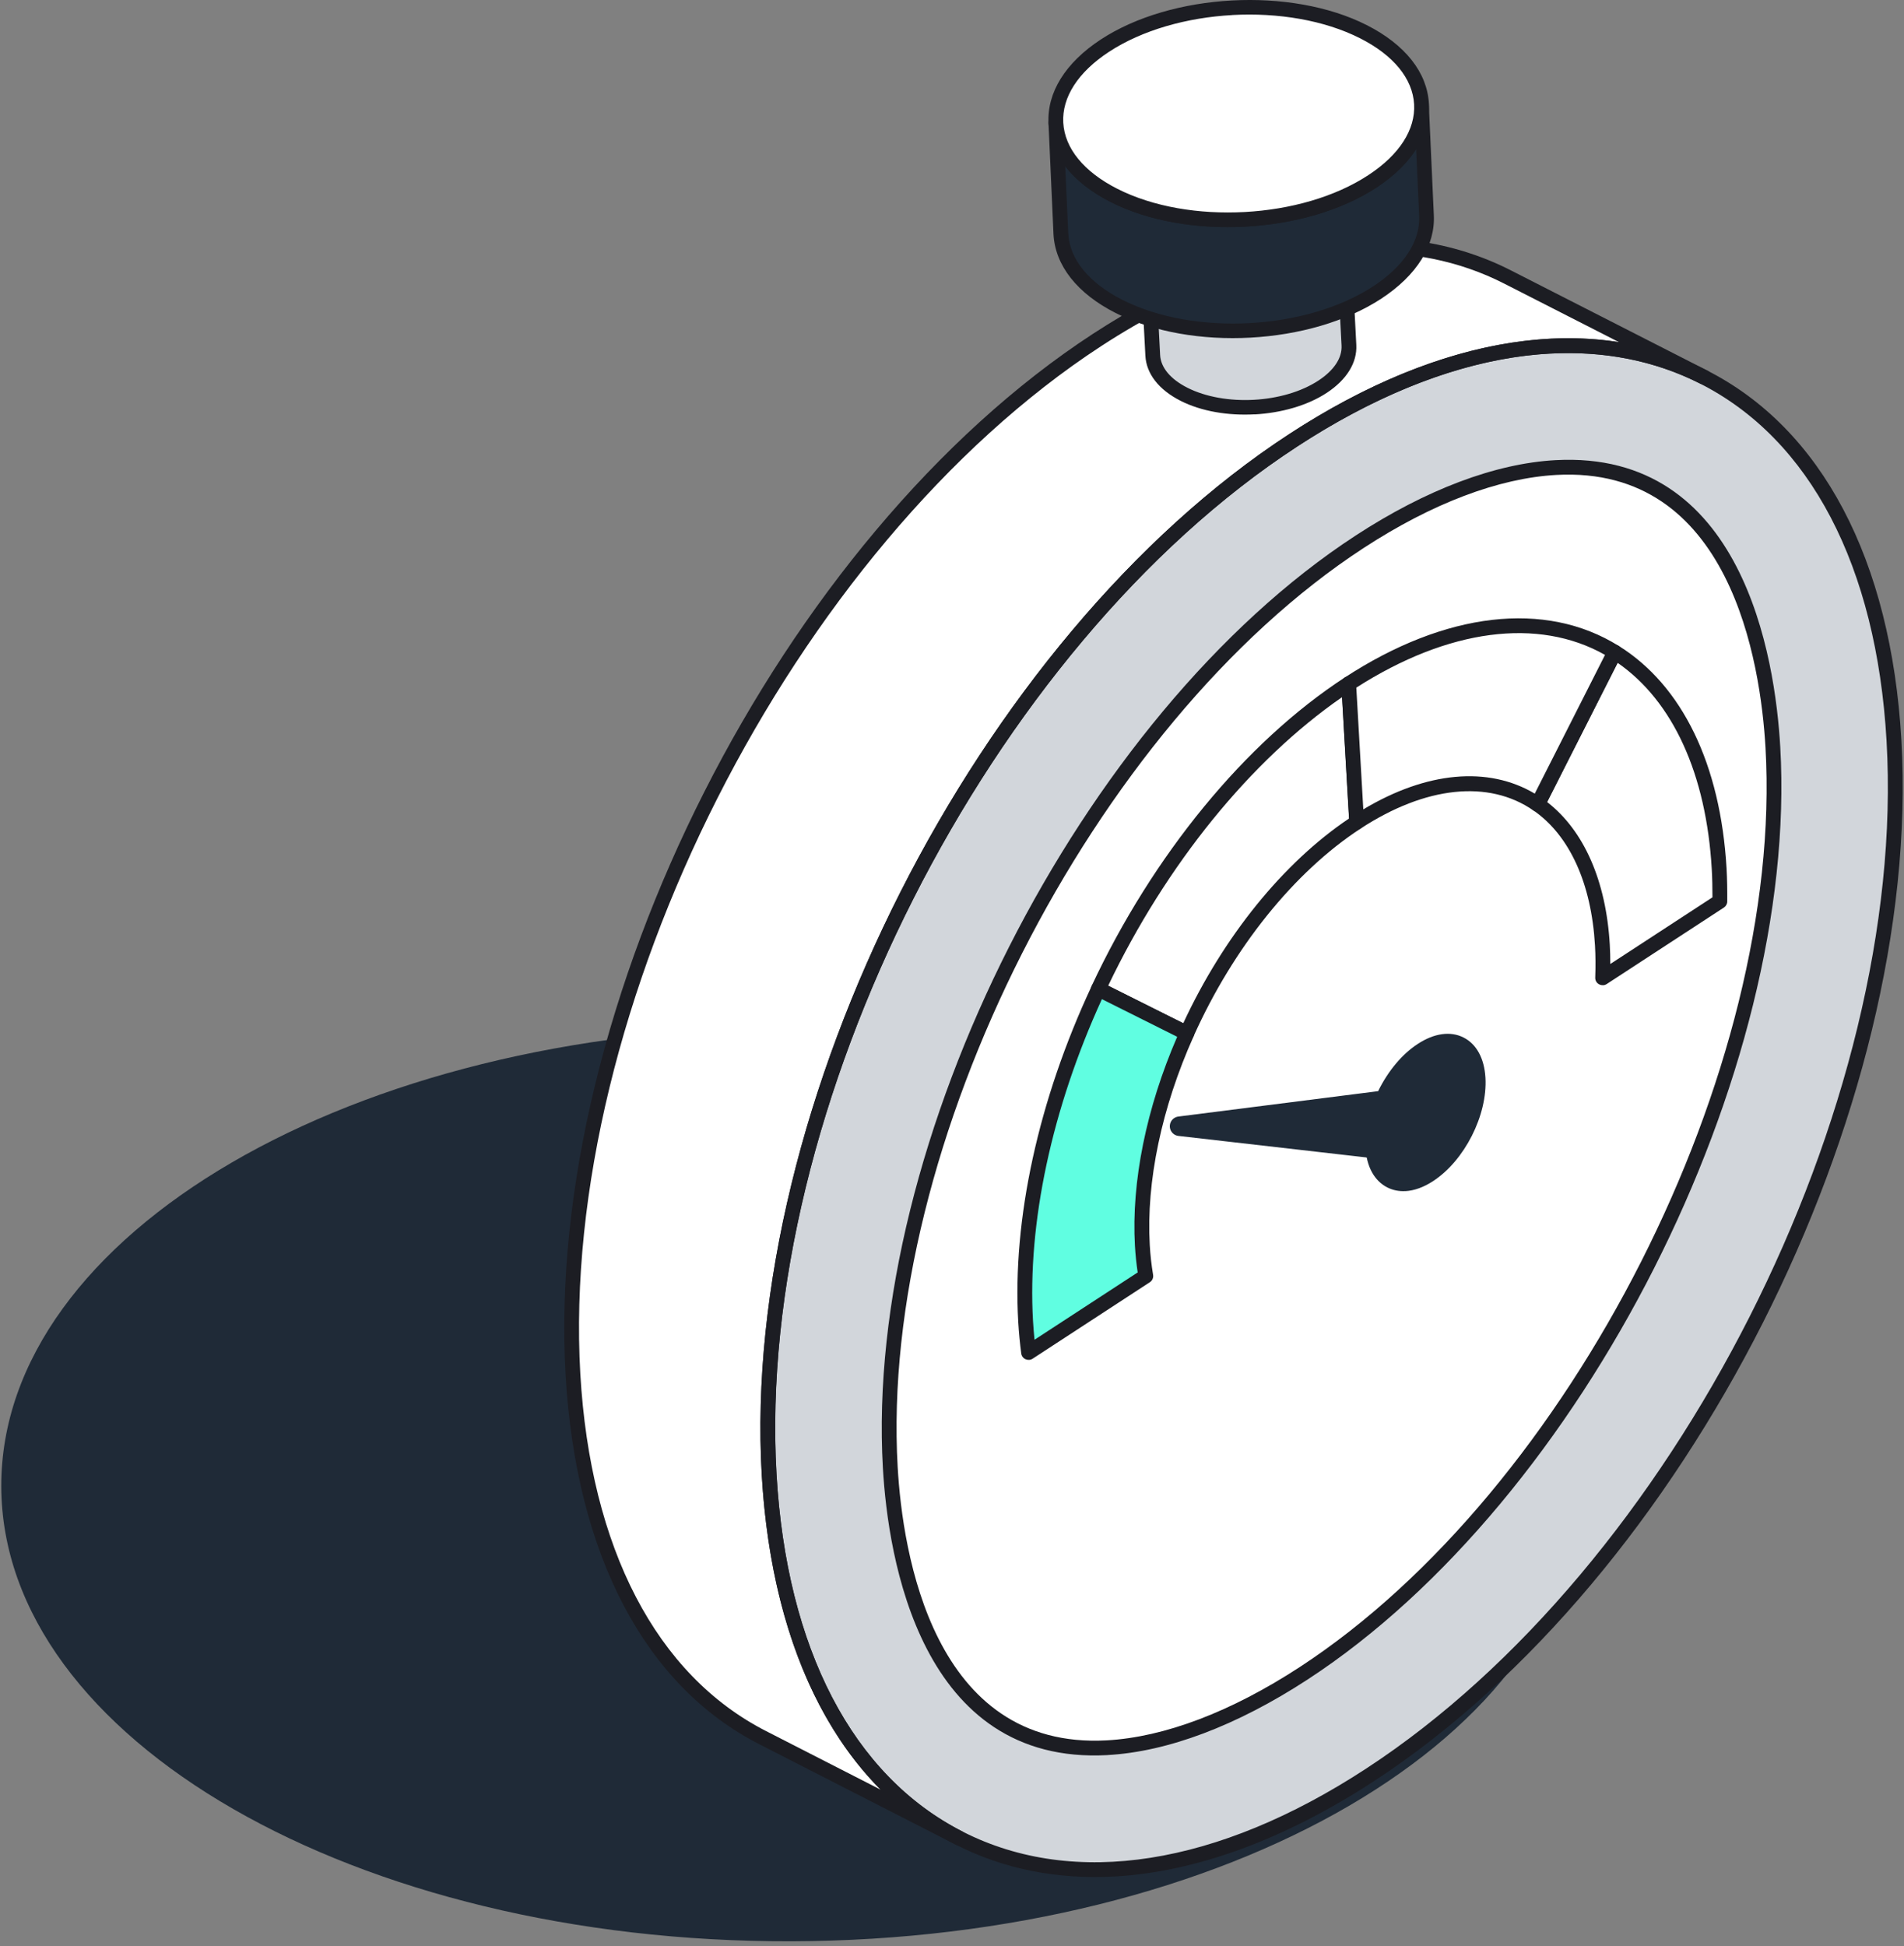 <?xml version="1.0" encoding="UTF-8"?>
<svg xmlns="http://www.w3.org/2000/svg" width="317" height="324" viewBox="0 0 317 324" fill="none">
  <rect x="0" y="0" width="317" height="324" fill="#808080" stroke="none"/>
  <path d="M131.772 323.191C204.314 322.988 263.025 288.761 262.908 246.742C262.79 204.723 203.889 170.825 131.348 171.027C58.806 171.23 0.095 205.457 0.212 247.476C0.33 289.495 59.231 323.393 131.772 323.191Z" fill="#1F2A37"></path>
  <path d="M283.724 62.79C265.593 53.559 241.328 56.291 215.291 73.313C163.514 107.073 124.54 184.156 128.05 245.455C129.822 275.976 141.758 296.866 159.68 306.003L127.015 289.298C109.094 280.162 97.157 259.271 95.385 228.798C91.882 167.493 130.857 90.41 182.626 56.602C208.663 39.634 232.922 36.848 251.059 46.133L283.717 62.783L283.724 62.79Z" fill="white"></path>
  <path d="M215.311 73.293C267.013 39.553 311.81 61.972 315.333 123.27C318.857 184.609 279.795 261.753 228.086 295.493C176.316 329.274 131.587 306.814 128.063 245.475C124.54 184.177 163.541 107.073 215.311 73.286V73.293Z" fill="#D2D6DB"></path>
  <path d="M159.748 307.233C159.538 307.247 159.322 307.206 159.119 307.105C159.092 307.085 159.058 307.071 159.024 307.058L126.454 290.401C107.363 280.669 95.9 258.818 94.162 228.879C90.632 167.242 130.018 89.497 181.957 55.581C207.561 38.897 232.3 35.151 251.628 45.051L284.279 61.702C284.881 62.013 285.124 62.75 284.813 63.358C284.502 63.967 283.751 64.204 283.163 63.899H283.143C264.592 54.452 240.733 58.171 215.961 74.355C164.685 107.797 125.792 184.522 129.274 245.401C130.958 274.407 141.921 295.513 160.133 304.866L160.242 304.921C160.843 305.232 161.087 305.969 160.776 306.577C160.573 306.983 160.167 307.227 159.748 307.247V307.233ZM225.341 42.184C212.268 42.901 197.958 48.101 183.303 57.644C132.02 91.133 93.134 167.885 96.617 228.737C98.301 257.763 109.29 278.884 127.577 288.21L146.608 297.941C135.036 286.289 128.138 268.239 126.82 245.536C123.296 183.872 162.683 106.154 214.622 72.292C234.065 59.585 253.048 54.37 269.549 56.961L250.505 47.249C242.924 43.361 234.43 41.69 225.341 42.191V42.184Z" fill="#1C1D23"></path>
  <path d="M185.494 312.4C176.067 312.914 167.227 311.196 159.288 307.186C140.088 297.488 128.564 275.597 126.833 245.549C123.289 183.906 162.683 106.167 214.635 72.265C240.104 55.642 264.782 51.861 284.11 61.627C303.31 71.325 314.833 93.189 316.565 123.203C320.108 184.866 280.722 262.619 228.756 296.528C213.742 306.327 199.013 311.663 185.494 312.407V312.4ZM257.998 58.868C244.912 59.585 230.609 64.785 215.981 74.328C164.678 107.804 125.792 184.549 129.288 245.414C130.965 274.549 142.009 295.709 160.397 304.995C178.887 314.341 202.692 310.601 227.403 294.472C278.706 260.996 317.599 184.231 314.096 123.352C312.426 94.258 301.375 73.117 282.987 63.832C275.433 60.017 267 58.381 257.992 58.874L257.998 58.868Z" fill="#1C1D23"></path>
  <path d="M184.318 290.962C154.257 292.605 149.063 258.893 148.224 244.319C145.134 190.439 180.902 119.862 226.349 90.207C237.927 82.653 249.234 78.372 259.047 77.838C289.135 76.194 294.329 109.873 295.167 124.427C298.265 178.334 262.489 248.924 217.043 278.572C205.451 286.14 194.137 290.421 184.318 290.955V290.962Z" fill="white"></path>
  <path d="M295.16 124.447C298.251 178.354 262.496 248.938 217.043 278.552C205.471 286.14 194.157 290.407 184.317 290.948C167.545 291.868 158.503 281.751 153.675 270.126C190.383 271.965 231.062 248.086 255.341 206.595C282.061 161.129 280.634 108.757 254.887 78.243C256.308 78.02 257.681 77.892 259.06 77.817C289.114 76.174 294.315 109.887 295.16 124.44V124.447Z" fill="white"></path>
  <path d="M184.385 292.193C153.222 293.897 147.852 259.332 146.993 244.393C143.875 190.121 179.908 119.044 225.672 89.179C237.433 81.503 248.95 77.155 258.979 76.607C290.169 74.903 295.539 109.434 296.398 124.352C299.516 178.645 263.483 249.742 217.719 279.6C205.945 287.283 194.421 291.638 184.385 292.186V292.193ZM259.114 79.068C249.518 79.596 238.42 83.802 227.018 91.242C181.903 120.68 146.378 190.75 149.455 244.251C150.273 258.453 155.305 291.32 184.25 289.738C193.853 289.21 204.957 284.997 216.373 277.551C261.488 248.113 297.013 178.022 293.943 124.501C293.125 110.313 288.1 77.486 259.114 79.068Z" fill="#1C1D23"></path>
  <path d="M222.859 24.195L224.583 57.481C224.705 59.882 223.258 62.371 220.201 64.379C214.06 68.41 203.707 68.978 197.119 65.644C193.792 63.96 192.047 61.6 191.919 59.158L190.194 25.872C190.323 28.313 192.068 30.667 195.395 32.357C201.982 35.698 212.329 35.13 218.477 31.093C221.533 29.084 222.981 26.595 222.859 24.195Z" fill="#D2D6DB"></path>
  <path d="M208.894 68.978C204.491 69.222 200.027 68.491 196.565 66.733C192.933 64.894 190.85 62.222 190.695 59.213L188.97 25.933C188.936 25.25 189.457 24.675 190.133 24.641C190.81 24.607 191.391 25.128 191.425 25.804C191.533 27.894 193.143 29.835 195.956 31.255C202.192 34.42 211.998 33.879 217.807 30.065C220.377 28.374 221.743 26.318 221.635 24.269C221.601 23.586 222.122 23.011 222.798 22.971C223.474 22.937 224.056 23.457 224.09 24.134L225.814 57.42C225.97 60.383 224.211 63.223 220.877 65.414C217.638 67.538 213.289 68.748 208.894 68.992V68.978ZM191.709 31.329L193.15 59.091C193.251 61.181 194.861 63.115 197.674 64.542C203.909 67.7 213.715 67.166 219.525 63.345C222.101 61.654 223.461 59.591 223.359 57.542L221.919 29.774C221.175 30.613 220.255 31.397 219.16 32.121C212.688 36.368 201.779 36.963 194.84 33.446C193.616 32.831 192.568 32.114 191.716 31.329H191.709Z" fill="#1C1D23"></path>
  <path d="M217.671 17.723C224.258 21.063 224.644 27.042 218.476 31.086C212.336 35.117 201.982 35.685 195.395 32.351C188.787 29.003 188.422 23.011 194.569 18.974C200.73 14.93 211.064 14.375 217.671 17.723Z" fill="white"></path>
  <path d="M207.176 35.691C202.773 35.935 198.31 35.205 194.847 33.446C191.229 31.613 189.146 28.956 188.977 25.96C188.808 22.984 190.559 20.137 193.9 17.946C200.487 13.631 211.173 13.049 218.24 16.627C221.851 18.453 223.927 21.111 224.096 24.1C224.265 27.069 222.514 29.916 219.166 32.114C215.927 34.237 211.578 35.448 207.182 35.691H207.176ZM206.006 16.796C202.049 17.012 198.154 18.101 195.253 20.002C192.676 21.692 191.317 23.755 191.432 25.818C191.554 27.901 193.156 29.828 195.956 31.248C202.192 34.407 211.998 33.872 217.807 30.051C220.39 28.354 221.75 26.291 221.635 24.235C221.52 22.159 219.917 20.232 217.124 18.818C213.999 17.236 209.969 16.573 206.006 16.789V16.796Z" fill="#1C1D23"></path>
  <path d="M236.668 17.337L237.5 35.82C237.73 40.297 235.039 44.93 229.331 48.669C217.881 56.19 198.594 57.245 186.312 51.023C180.111 47.878 176.858 43.482 176.621 38.938L175.789 20.455C176.026 25 179.272 29.395 185.48 32.54C197.755 38.762 217.049 37.707 228.499 30.187C234.2 26.44 236.898 21.807 236.668 17.337Z" fill="#1F2A37"></path>
  <path d="M208.203 56.21C200.189 56.65 192.074 55.318 185.764 52.119C179.353 48.873 175.674 44.213 175.397 38.999L174.565 20.502C174.531 19.826 175.059 19.251 175.728 19.217H175.735C176.411 19.184 176.986 19.704 177.02 20.387C177.243 24.675 180.442 28.604 186.035 31.438C197.958 37.477 216.704 36.456 227.816 29.152C232.895 25.818 235.593 21.693 235.437 17.513V17.385C235.397 16.708 235.924 16.134 236.594 16.1H236.601C237.277 16.066 237.852 16.587 237.886 17.27V17.419L238.717 35.766C238.988 40.879 235.891 45.829 230 49.704C224.11 53.573 216.204 55.777 208.19 56.21H208.203ZM177.351 27.698L177.859 38.884C178.082 43.165 181.287 47.087 186.88 49.928C198.803 55.967 217.543 54.952 228.661 47.642C233.794 44.274 236.499 40.094 236.276 35.888L235.776 24.831C234.294 27.15 232.076 29.314 229.182 31.221C217.408 38.951 197.559 40.04 184.932 33.642C181.673 31.992 179.116 29.97 177.358 27.705L177.351 27.698Z" fill="#1C1D23"></path>
  <path d="M227.004 5.279C239.278 11.501 239.995 22.646 228.505 30.186C217.056 37.707 197.768 38.762 185.487 32.54C173.165 26.298 172.495 15.126 183.945 7.612C195.435 0.071 214.682 -0.963 227.004 5.286V5.279Z" fill="white"></path>
  <path d="M207.372 37.727C199.358 38.167 191.242 36.834 184.932 33.636C178.541 30.396 174.863 25.757 174.572 20.563C174.288 15.416 177.372 10.446 183.269 6.577C195.05 -1.146 214.919 -2.228 227.559 4.183C233.936 7.416 237.608 12.049 237.899 17.229C238.183 22.369 235.086 27.339 229.182 31.221C223.291 35.09 215.379 37.288 207.372 37.727ZM205.194 2.506C197.626 2.919 190.174 4.995 184.621 8.64C179.488 12.008 176.79 16.194 177.027 20.428C177.263 24.702 180.469 28.617 186.042 31.438C197.964 37.477 216.711 36.456 227.822 29.152C232.969 25.777 235.674 21.584 235.437 17.357C235.194 13.09 232.002 9.188 226.443 6.374C220.464 3.345 212.768 2.087 205.187 2.499L205.194 2.506Z" fill="#1C1D23"></path>
  <path d="M224.55 113.836L225.876 136.898C214.169 144.54 204.052 157.606 197.593 172.017L182.871 164.659C192.636 143.789 207.474 124.975 224.543 113.83L224.55 113.836Z" fill="white"></path>
  <path d="M197.661 173.248C197.451 173.261 197.235 173.214 197.039 173.119L182.316 165.761C181.721 165.464 181.47 164.74 181.748 164.138C191.966 142.315 207.318 123.602 223.874 112.802C224.246 112.558 224.705 112.538 225.104 112.734C225.497 112.93 225.754 113.322 225.781 113.762L227.106 136.823C227.133 137.263 226.917 137.682 226.552 137.926C215.481 145.148 205.337 157.761 198.723 172.518C198.587 172.822 198.33 173.059 198.012 173.174C197.897 173.214 197.782 173.234 197.668 173.241L197.661 173.248ZM184.5 164.098L197.005 170.347C203.693 155.928 213.675 143.593 224.611 136.262L223.447 116.061C208.224 126.591 194.151 143.931 184.5 164.105V164.098Z" fill="#1C1D23"></path>
  <path d="M182.871 164.666L197.594 172.024C192.38 183.643 189.546 196.12 190.188 207.326C190.29 209.111 190.493 210.809 190.756 212.425L171.246 225.16C171.029 223.496 170.853 221.785 170.752 220.006C169.744 202.437 174.404 182.77 182.871 164.666Z" fill="#60FEE1"></path>
  <path d="M171.313 226.39C171.117 226.404 170.914 226.363 170.731 226.282C170.346 226.106 170.082 225.741 170.028 225.322C169.805 223.631 169.636 221.893 169.528 220.081C168.54 202.984 172.882 183.122 181.755 164.152C181.897 163.848 182.154 163.618 182.465 163.51C182.769 163.401 183.121 163.422 183.425 163.57L198.148 170.928C198.736 171.226 198.987 171.936 198.723 172.538C193.407 184.38 190.817 196.715 191.426 207.265C191.52 208.942 191.703 210.565 191.98 212.236C192.061 212.716 191.852 213.203 191.439 213.467L171.922 226.201C171.732 226.323 171.529 226.39 171.313 226.397V226.39ZM183.459 166.336C175.114 184.596 171.042 203.586 171.989 219.939C172.05 221 172.138 222.028 172.24 223.043L189.417 211.837C189.194 210.356 189.045 208.895 188.957 207.4C188.349 196.783 190.844 184.474 195.991 172.606L183.459 166.343V166.336Z" fill="#1C1D23"></path>
  <path d="M268.84 108.562C278.707 114.702 285.212 127.078 286.22 144.655C286.322 146.433 286.342 148.239 286.335 150.052L266.824 162.786C266.892 160.94 266.885 159.127 266.784 157.342C266.141 146.136 262.124 138.129 256.01 133.902L268.846 108.568L268.84 108.562Z" fill="white"></path>
  <path d="M266.892 164.017C266.662 164.03 266.425 163.976 266.216 163.861C265.81 163.638 265.573 163.205 265.594 162.745C265.661 160.879 265.648 159.087 265.553 157.416C264.958 147.069 261.319 139.075 255.307 134.923C254.8 134.571 254.631 133.902 254.908 133.354L267.744 108.014C267.9 107.709 268.184 107.479 268.515 107.385C268.84 107.29 269.205 107.337 269.496 107.527C280.08 114.114 286.457 127.274 287.458 144.594C287.559 146.4 287.586 148.232 287.573 150.072C287.573 150.484 287.356 150.87 287.012 151.093L267.501 163.827C267.311 163.949 267.108 164.017 266.892 164.024V164.017ZM257.58 133.523C263.707 138.257 267.399 146.636 268.015 157.268C268.076 158.302 268.103 159.378 268.103 160.487L285.111 149.389C285.111 147.82 285.084 146.264 284.996 144.729C284.083 128.877 278.531 116.738 269.327 110.354L257.586 133.53L257.58 133.523Z" fill="#1C1D23"></path>
  <path d="M224.55 113.837C241.633 102.691 257.478 101.488 268.846 108.561L256.01 133.895C248.422 128.654 237.588 129.249 225.875 136.898L224.55 113.837Z" fill="white"></path>
  <path d="M225.936 138.129C225.727 138.142 225.51 138.095 225.314 138C224.922 137.804 224.665 137.412 224.638 136.972L223.312 113.911C223.285 113.471 223.502 113.052 223.867 112.808C240.659 101.846 257.282 99.918 269.482 107.52C270.023 107.858 270.219 108.555 269.929 109.123L257.093 134.463C256.93 134.781 256.64 135.011 256.295 135.099C255.95 135.187 255.585 135.119 255.294 134.923C247.841 129.77 237.352 130.879 226.531 137.939C226.342 138.061 226.139 138.129 225.923 138.135L225.936 138.129ZM225.814 114.479L226.978 134.747C237.507 128.444 247.746 127.504 255.524 132.123L267.223 109.028C256.099 102.732 241.112 104.693 225.814 114.479Z" fill="#1C1D23"></path>
  <path d="M236.73 174.811C241.572 171.652 245.758 173.735 246.083 179.484C246.414 185.225 242.762 192.441 237.92 195.6C233.078 198.758 228.885 196.661 228.56 190.92C228.412 188.35 229.061 185.496 230.258 182.838C230.292 182.764 230.326 182.683 230.366 182.608C230.38 182.574 230.393 182.541 230.413 182.513C230.434 182.48 230.447 182.439 230.468 182.405C230.501 182.338 230.528 182.27 230.562 182.209C232.077 179.132 234.248 176.44 236.737 174.817L236.73 174.811Z" fill="#1F2A37"></path>
  <path d="M234.004 198.298C232.929 198.359 231.908 198.156 230.981 197.689C228.817 196.593 227.512 194.22 227.329 190.994C227.181 188.336 227.823 185.259 229.135 182.337C229.142 182.317 229.264 182.047 229.27 182.026L230.548 182.202L229.446 181.661C231.11 178.273 233.456 175.48 236.053 173.789C238.786 172.004 241.497 171.625 243.668 172.727C245.832 173.823 247.124 176.203 247.314 179.423C247.672 185.651 243.844 193.212 238.596 196.634C237.027 197.662 235.458 198.223 233.997 198.304L234.004 198.298ZM237.399 175.838C235.174 177.292 233.132 179.747 231.658 182.743C231.658 182.743 231.475 183.135 231.468 183.142C230.224 185.908 229.663 188.58 229.791 190.852C229.926 193.165 230.745 194.808 232.09 195.491C233.456 196.181 235.296 195.85 237.25 194.571C241.754 191.63 245.163 184.901 244.852 179.558C244.723 177.245 243.905 175.595 242.559 174.919C241.193 174.236 239.367 174.56 237.399 175.845V175.838Z" fill="#1F2A37"></path>
  <path d="M236.533 182.398L196.389 187.497L233.875 191.791L236.533 182.398Z" fill="#1F2A37" stroke="#1F2A37" stroke-width="3.25" stroke-linejoin="round"></path>
</svg>

